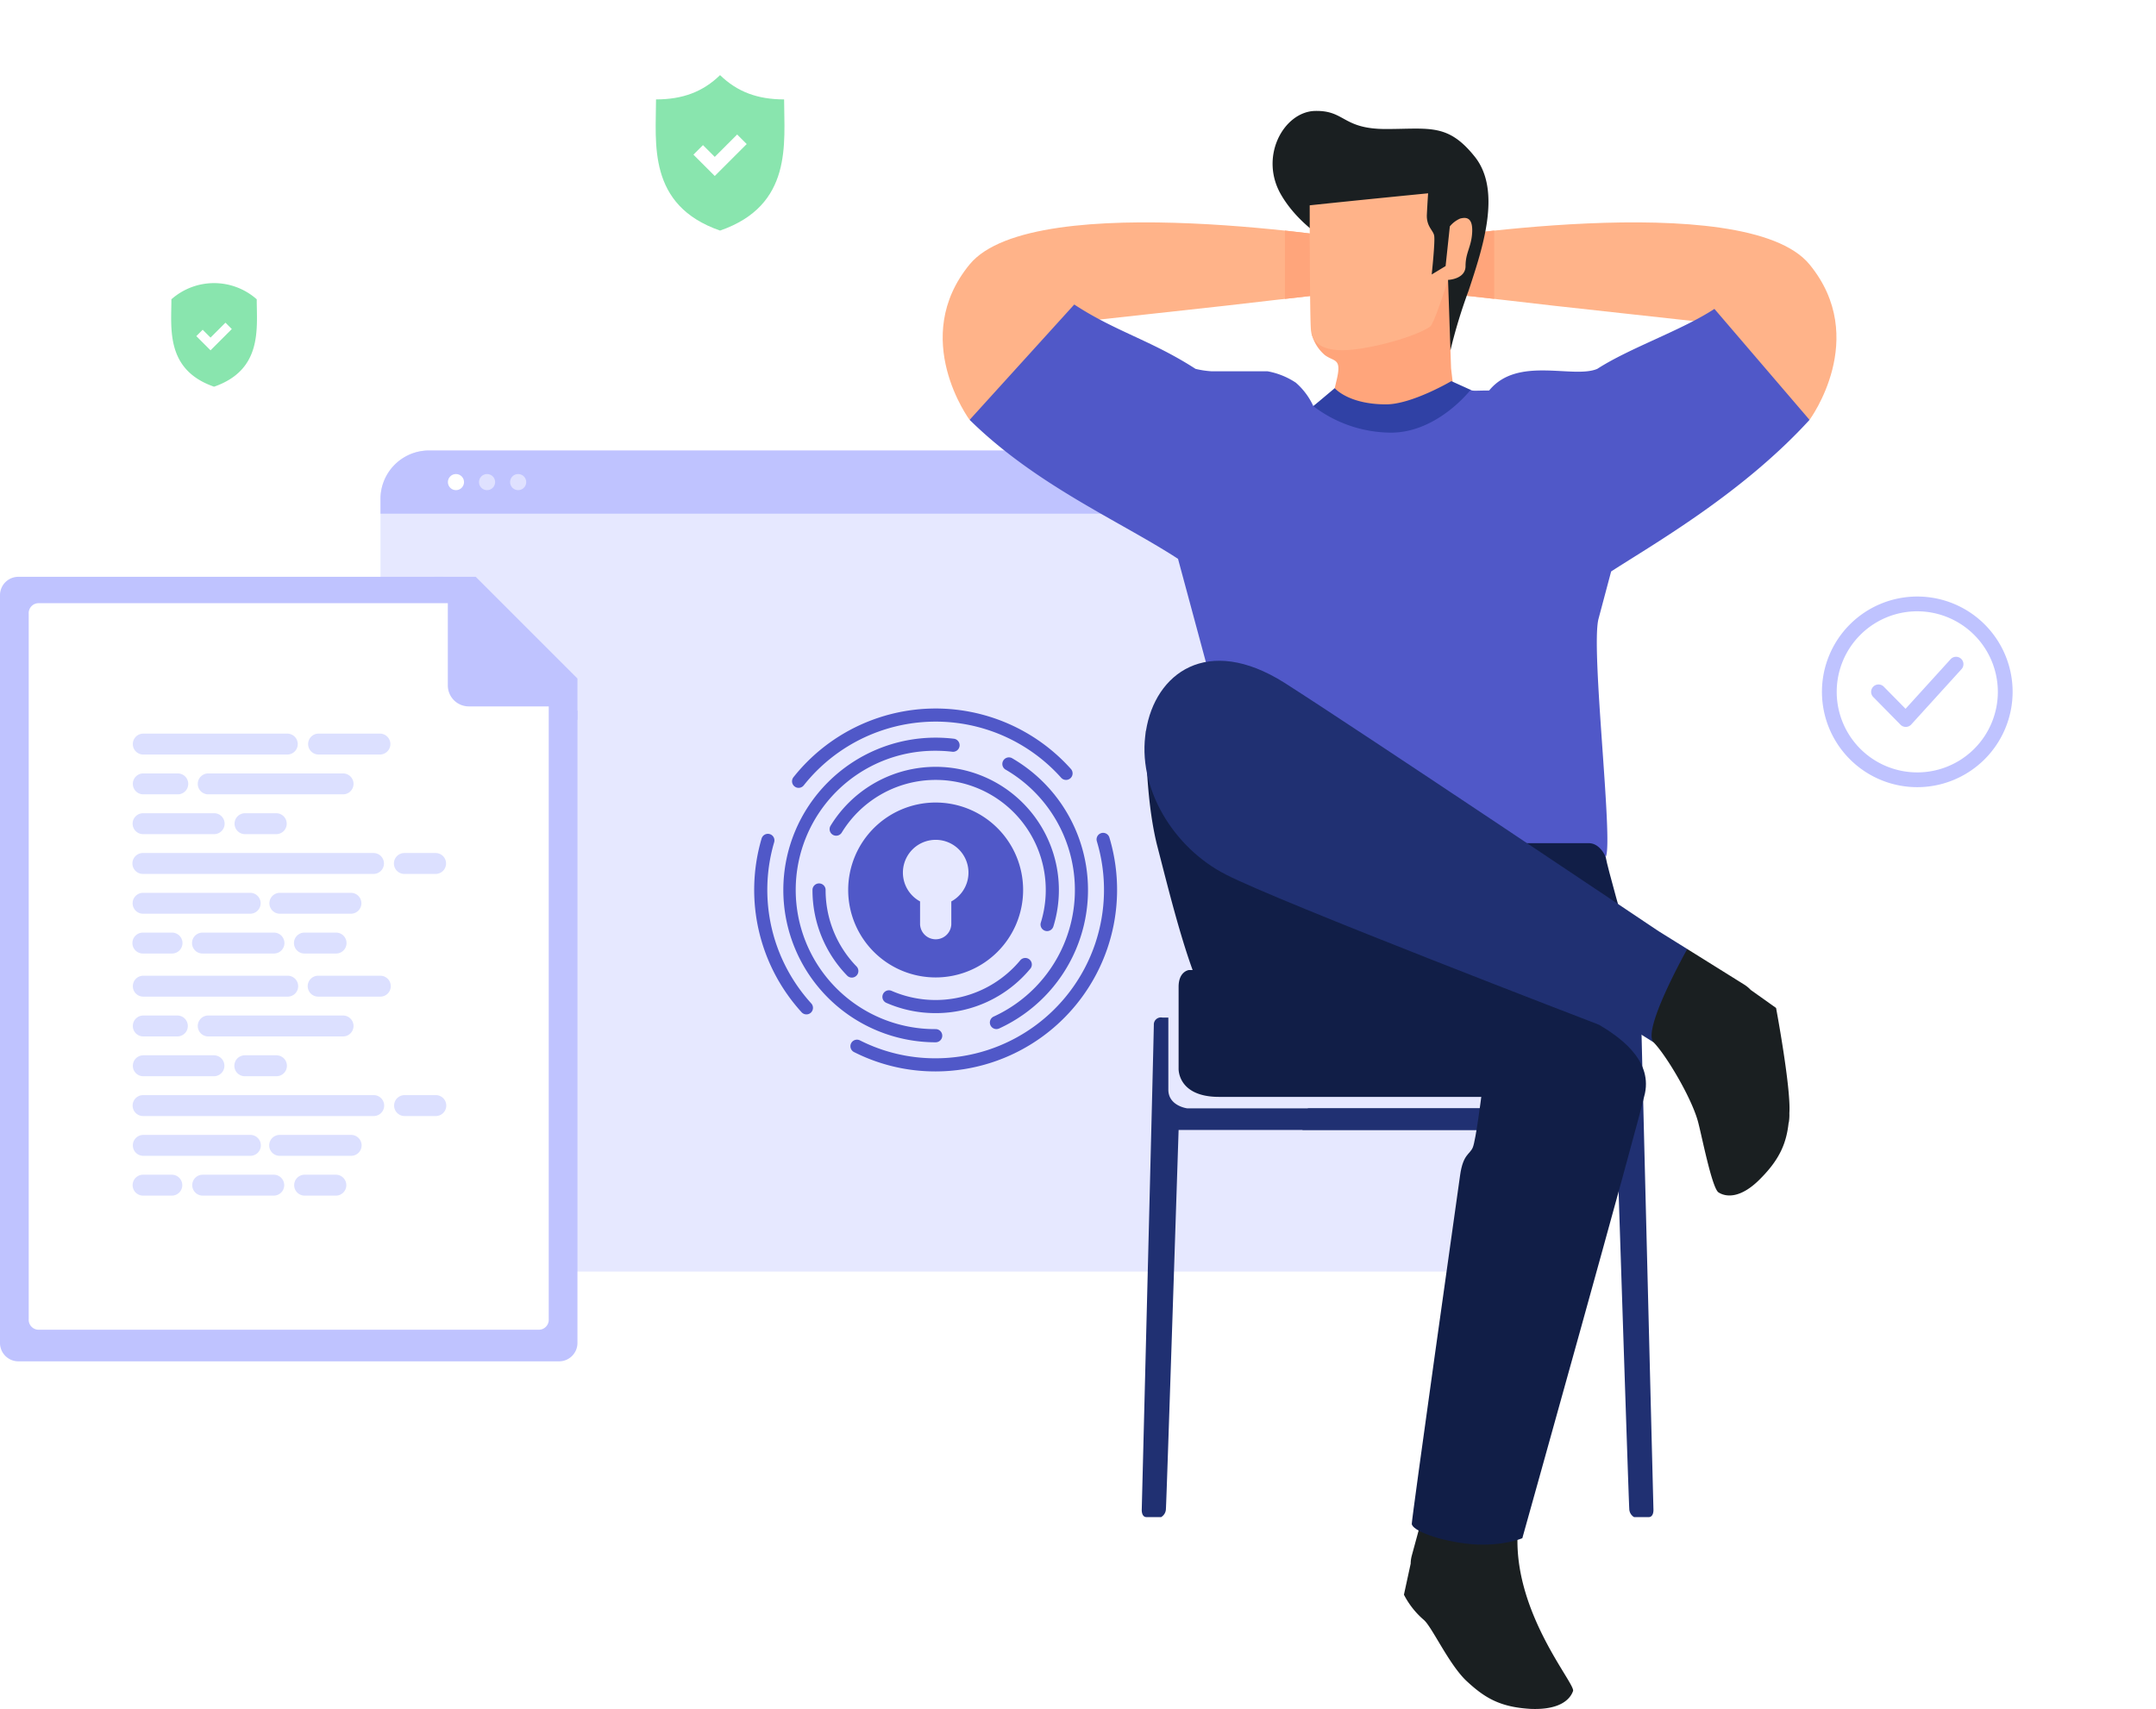 <svg xmlns="http://www.w3.org/2000/svg" width="523.808" height="415.27"><defs><filter id="Path_195" width="104.335" height="104.623" x="122.774" y="0" filterUnits="userSpaceOnUse"><feOffset dy="7"/><feGaussianBlur result="blur" stdDeviation="3"/><feFlood flood-color="#424b4f" flood-opacity=".2"/><feComposite in2="blur" operator="in"/><feComposite in="SourceGraphic"/></filter><filter id="Path_196" width="115.995" height="115.996" x="407.813" y="117.116" filterUnits="userSpaceOnUse"><feOffset dy="7"/><feGaussianBlur result="blur-2" stdDeviation="3"/><feFlood flood-color="#424b4f" flood-opacity=".2"/><feComposite in2="blur-2" operator="in"/><feComposite in="SourceGraphic"/></filter><filter id="Path_242" width="75.524" height="75.715" x="14.246" y="55.965" filterUnits="userSpaceOnUse"><feOffset dy="7"/><feGaussianBlur result="blur-3" stdDeviation="3"/><feFlood flood-color="#424b4f" flood-opacity=".2"/><feComposite in2="blur-3" operator="in"/><feComposite in="SourceGraphic"/></filter><style>.cls-1,.cls-4{fill:#fff}.cls-3{fill:#bfc3ff}.cls-4{opacity:.5}.cls-5{fill:#5058c8}.cls-7{fill:#ffb389}.cls-10,.cls-11,.cls-7,.cls-8{fill-rule:evenodd}.cls-8{fill:#ffa57b}.cls-12{fill:#1a1f21}.cls-10{fill:#111e47}.cls-11{fill:#203072}.cls-15{fill:#89e5ae}.cls-16{fill:#dce0ff}</style></defs><g id="Group_883" transform="translate(-192 -1446)"><g id="Group_375" transform="translate(192 1448)"><g id="Group_115" transform="translate(23.246)"><g filter="url(#Path_195)" transform="translate(-23.25 -2)"><path id="Path_195-2" d="M2557.619 599.457V544.2a7.4 7.4 0 017.382-7.382h71.573a7.4 7.4 0 017.381 7.382v55.252a7.4 7.4 0 01-7.381 7.381h-26.545l-9.227 16.607-9.227-16.607H2565a7.4 7.4 0 01-7.381-7.376z" class="cls-1" transform="translate(-2425.84 -534.82)"/></g><g filter="url(#Path_196)" transform="translate(-23.25 -2)"><path id="Path_196-2" d="M2993.463 695.77a49.142 49.142 0 00-49 49 49.142 49.142 0 0049 49 49.142 49.142 0 0049-49 49.142 49.142 0 00-49-49z" class="cls-1" transform="translate(-2527.65 -576.65)"/></g><g id="Group_113" transform="translate(29.494 24.953)"><g id="Group_92" transform="translate(39.702 82.512)"><path id="Path_197" fill="#e6e8ff" d="M2762.466 682.671h-246.7a11.787 11.787 0 00-11.525 12.033v175.444a11.787 11.787 0 0011.525 12.033h246.7a11.787 11.787 0 0011.525-12.033V694.7a11.784 11.784 0 00-11.525-12.029z" transform="translate(-2504.238 -682.671)"/><path id="Path_198" d="M2773.988 698.03v-3.33a11.784 11.784 0 00-11.522-12.029h-246.7a11.787 11.787 0 00-11.525 12.033v3.326z" class="cls-3" transform="translate(-2504.238 -682.671)"/><circle id="Ellipse_8" cx="1.959" cy="1.959" r="1.959" class="cls-1" transform="translate(16.376 5.721)"/><circle id="Ellipse_9" cx="1.959" cy="1.959" r="1.959" class="cls-4" transform="translate(23.932 5.721)"/><circle id="Ellipse_10" cx="1.959" cy="1.959" r="1.959" class="cls-4" transform="translate(31.487 5.721)"/></g><g id="Group_102" transform="translate(130.493 145.21)"><g id="Group_96"><g id="Group_93" transform="translate(0 30.488)"><path id="Path_199" d="M2640.153 852.98a1.61 1.61 0 01-1.179-.52 44.148 44.148 0 01-9.728-42.174 1.592 1.592 0 113.055.894 40.994 40.994 0 009.021 39.134 1.594 1.594 0 01-.1 2.252 1.572 1.572 0 01-1.069.414z" class="cls-5" transform="translate(-2627.457 -809.142)"/></g><g id="Group_94" transform="translate(23.385 30.216)"><path id="Path_200" d="M2679.9 866.74a43.727 43.727 0 01-19.831-4.7 1.592 1.592 0 111.43-2.845 40.443 40.443 0 0018.393 4.356 40.929 40.929 0 0039.168-52.732 1.591 1.591 0 113.047-.918 44.129 44.129 0 01-42.207 56.839z" class="cls-5" transform="translate(-2659.195 -808.772)"/></g><g id="Group_95" transform="translate(9.198)"><path id="Path_201" d="M2641.535 787.043a1.571 1.571 0 01-.991-.35 1.59 1.59 0 01-.26-2.235 44.094 44.094 0 0167.41-2 1.594 1.594 0 11-2.373 2.129 40.9 40.9 0 00-62.534 1.845 1.6 1.6 0 01-1.252.611z" class="cls-5" transform="translate(-2639.94 -767.764)"/></g></g><g id="Group_97" transform="translate(7.079 7.079)"><path id="Path_202" d="M2674.077 851.4a37.013 37.013 0 110-74.026 37.9 37.9 0 014.414.26 1.592 1.592 0 01-.382 3.162 34.913 34.913 0 00-4.032-.236 33.819 33.819 0 100 67.637 1.6 1.6 0 010 3.2z" class="cls-5" transform="translate(-2637.064 -777.372)"/></g><g id="Group_98" transform="translate(57.26 11.816)"><path id="Path_203" d="M2706.76 849.879a1.593 1.593 0 01-.667-3.04 33.832 33.832 0 002.8-60.062 1.6 1.6 0 011.593-2.764 37.022 37.022 0 01-3.065 65.72 1.636 1.636 0 01-.661.146z" class="cls-5" transform="translate(-2705.168 -783.8)"/></g><g id="Group_99" transform="translate(14.166 42.499)"><path id="Path_204" d="M2656.241 848.33a1.58 1.58 0 01-1.146-.488 29.75 29.75 0 01-8.413-20.806 1.593 1.593 0 113.186 0 26.593 26.593 0 007.518 18.588 1.6 1.6 0 01-1.146 2.706z" class="cls-5" transform="translate(-2646.683 -825.443)"/></g><g id="Group_100" transform="translate(31.15 60.646)"><path id="Path_205" d="M2682.675 863.443a29.706 29.706 0 01-11.988-2.495 1.592 1.592 0 011.276-2.918 26.762 26.762 0 0031.235-7.388 1.593 1.593 0 112.446 2.04 29.8 29.8 0 01-22.969 10.761z" class="cls-5" transform="translate(-2669.733 -850.071)"/></g><g id="Group_101" transform="translate(18.304 14.166)"><path id="Path_206" d="M2705.151 826.913a1.6 1.6 0 01-1.52-2.064A26.746 26.746 0 002655.249 803a1.591 1.591 0 01-2.715-1.658 29.933 29.933 0 0154.146 24.448 1.606 1.606 0 01-1.529 1.123z" class="cls-5" transform="translate(-2652.298 -786.99)"/></g><path id="Path_207" d="M2679.709 798.771a21.25 21.25 0 1021.246 21.254 21.249 21.249 0 00-21.246-21.254zm3.8 24.025v5.592a3.8 3.8 0 01-7.591 0V822.8a7.965 7.965 0 117.591 0z" class="cls-5" transform="translate(-2635.617 -775.924)"/></g><path id="Path_211" fill="#dce3ff" d="M2466.044 726.194l-15.4-1.469a.282.282 0 00-.139.021.231.231 0 00-.1.08.313.313 0 00-.049.13.461.461 0 00.01.164l.122.527a.616.616 0 00.069.171.693.693 0 00.112.145.62.62 0 00.141.1.417.417 0 00.154.047l15.4 1.447a.26.26 0 00.134-.021.217.217 0 00.093-.08.294.294 0 00.046-.128.455.455 0 00-.01-.163l-.123-.518a.605.605 0 00-.068-.167.7.7 0 00-.109-.142.606.606 0 00-.137-.1.4.4 0 00-.15-.047" transform="translate(-2450.355 -611.227)"/><path id="Path_212" d="M2452.662 724.955a.292.292 0 01.048-.129.238.238 0 01.1-.081.283.283 0 01.139-.021l15.4 1.469a.409.409 0 01.15.046.574.574 0 01.137.1.785.785 0 01.11.142.59.59 0 01.067.166l.123.52a.435.435 0 01.011.162.3.3 0 01-.045.128.239.239 0 01-.095.08.269.269 0 01-.134.02l-15.4-1.447a.444.444 0 01-.154-.046.618.618 0 01-.142-.105.733.733 0 01-.112-.144.683.683 0 01-.068-.172l-.122-.526a.475.475 0 01-.013-.162z" class="cls-1" transform="translate(-2450.961 -611.227)"/><path id="Path_213" d="M2716.579 641.111l-20.428 14.324s-14.72-19.841 0-37.77c15.629-19.037 96.186-5.647 96.186-5.647l-1.964 22.551s-6.541-9.658-7.275-9.658c-.882 0-24.867 2.791-24.867 2.791l-38.216 4.2z" class="cls-7" transform="translate(-2513.321 -580.361)"/><path id="Path_214" d="M2802.46 610.15v16.593l6.458-.724s-.417-8.891-.417-15.17l-6.04-.7z" class="cls-8" transform="translate(-2543.021 -581.074)"/><path id="Path_215" d="M2920.651 641.111l20.428 14.324s14.72-19.841 0-37.77c-15.629-19.037-96.186-5.647-96.186-5.647l1.964 22.551s6.542-9.658 7.276-9.658c.881 0 24.866 2.791 24.866 2.791l38.215 4.2z" class="cls-7" transform="translate(-2554.188 -580.361)"/><path id="Path_216" d="M2869.156 610.15v16.593l-6.458-.724s.417-8.891.417-15.17l6.041-.7z" class="cls-8" transform="translate(-2558.874 -581.074)"/><path id="Path_217" fill="#1a1f21" fill-rule="evenodd" d="M2815.92 604.738s-.589-.292-1.469-.735c-2.789-1.6-9.834-5.842-13.944-12.853-5.429-9.2.442-20.012 7.927-20.449 7.631-.291 6.751 4.383 17.462 4.383s15.121-1.463 21.723 6.861c6.457 8.33 1.759 22.209-1.614 32.434a126.925 126.925 0 00-4.4 14.462s-25.832-9.059-25.683-24.1z" transform="translate(-2541.949 -570.688)"/><path id="Path_218" d="M2817.536 630.65l-6.312 8.767a10.058 10.058 0 003.229 5.257c2.348 1.755 4.256.583 2.787 6.43l-1.319 5.695c18.492 9.787 17.71 4.563 21.91 2.946a88.707 88.707 0 008.177-4.375l-.88-7.479-.732-21.475-26.86 4.233z" class="cls-8" transform="translate(-2545.327 -585.355)"/><path id="Path_219" d="M2889.122 808.273s2.935 2.918 3.373 5.7c.441 2.628 4.7 17.528 4.7 17.528s-47.845-16.653-48.727-22.5c-1.029-5.845 40.655-.732 40.655-.732z" class="cls-10" transform="translate(-2555.123 -632.67)"/><path id="Path_220" d="M2908.512 841.858l9.394-.728 7.043 4.384 3.669 10.517-11.888 12.124-3.963-2.483v10.521s-16.144-10.815-16.29-11.1c-.15-.436 5.722-20.158 12.035-23.231z" class="cls-11" transform="translate(-2567.763 -641.862)"/><path id="Path_221" d="M2869.291 1036.865c.128-4.091-21.427-10.957-21.427-10.957l-4.258 15.631a8.073 8.073 0 00-.273 2.009l-.018.038-1.617 7.451a20.179 20.179 0 004.844 6.135c1.973 1.706 6.018 10.665 10.275 14.751 4.4 4.093 8.074 6.431 15.7 6.865 7.486.294 9.688-2.627 10.277-4.38.441-1.896-14.094-18.516-13.503-37.543z" class="cls-12" transform="translate(-2553.347 -690.491)"/><path id="Path_222" d="M2760.239 869.68a1.714 1.714 0 00-2.056 1.745c0 2.048-2.935 117.745-2.935 117.745s-.147 1.9 1.175 1.9h3.522a2.35 2.35 0 001.174-2.046c.149-1.608 3.082-92.034 3.082-92.034h76.468l-1.465-5.257h-72.947s-4.549-.583-4.549-4.529V869.68z" class="cls-11" transform="translate(-2530.594 -649.372)"/><path id="Path_223" d="M2888.519 869.68a1.713 1.713 0 012.055 1.745c0 2.048 2.935 117.745 2.935 117.745s.144 1.9-1.174 1.9h-3.525a2.356 2.356 0 01-1.173-2.046c-.145-1.608-3.08-92.034-3.08-92.034h-76.322l1.322-5.257h72.943s4.551-.583 4.551-4.529V869.68z" class="cls-11" transform="translate(-2544.54 -649.372)"/><path id="Path_224" d="M2843.5 869.451l13.945 12.414s-1.32 10.517-2.055 12.274-2.349 1.6-3.082 6.72-11.744 83.265-11.744 84.728c0 1.6 6.6 4.232 14.529 4.968 7.78.583 12.329-1.463 12.329-1.463s27.887-99.629 29.794-108.1c1.763-8.47-6.75-14.019-11.154-16.655-4.255-2.483-12.327-9.786-12.327-9.786s-37.131-19.283-42.562-8.615 12.327 23.52 12.327 23.52z" class="cls-10" transform="translate(-2550.305 -642.279)"/><path id="Path_225" d="M2775.327 839.3h-5.427s-2.5.29-2.5 4.091v19.866s-.291 6.865 9.835 6.865h63.7a25.505 25.505 0 002.348-10.955c-.294-5.551-2.2-4.091-4.255-8.473-2.055-4.527-1.616-7.009-1.616-7.009h24.511l-85.858-45.581-.735 41.2z" class="cls-10" transform="translate(-2533.793 -630.539)"/><path id="Path_226" d="M2787.316 779.2l-30.674-4.093s-.294 15.627 2.641 27.607c3.083 11.834 8.514 34.625 13.506 40.176 4.988 5.7 10.271 6.573 10.271 6.573a22.355 22.355 0 01-5.431-14.752v-40.026l9.687-15.482z" class="cls-10" transform="translate(-2530.96 -624.487)"/><path id="Path_227" d="M2953.6 861.4l-6.163-4.384a7.984 7.984 0 00-1.612-1.318l-13.8-8.615s-11.009 19.574-8.219 22.641c2.935 2.919 9.172 13.293 10.809 19.244.9 3.269 3.427 16.4 5.041 17.276 1.617 1.026 5.286 1.752 10.421-3.65 4.577-4.68 6.067-8.6 6.578-13.358l.029.062a11.775 11.775 0 00.146-2.338c.437-5.99-3.23-25.56-3.23-25.56z" class="cls-12" transform="translate(-2574.836 -643.428)"/><path id="Path_228" d="M2810.627 600.786s0 26.587.294 30.242c.291 3.5 3.375 5.987 12.327 4.529s15.706-4.383 16.732-5.409 4.257-11.245 4.257-11.245 4.253-.146 4.253-3.363c0-3.359 1.467-4.675 1.617-8.325.146-3.8-1.762-3.509-2.935-3.218a6.676 6.676 0 00-2.5 1.9l-1.029 9.642-3.376 2.045s.884-8.178.59-9.5-1.908-2.192-1.763-5.112.3-5.112.3-5.112-17.908 1.754-28.768 2.92z" class="cls-7" transform="translate(-2545.17 -577.841)"/><path id="Path_229" fill="#5058c8" fill-rule="evenodd" d="M2854.349 699.4c10.435-6.738 31.967-19.049 48.2-36.838l-23.106-26.962c-8.091 5.276-20.535 9.455-28.467 14.574-5.87 2.483-19.374-3.217-26.271 5.258-3.1 0-4 .188-4.5-.166-.448-.755-17.807 8.928-17.807 8.928s-13.676-5.264-14.262-5.706a7.418 7.418 0 01-1.1-2.27l-2.025.859-3.01 2.151a16.921 16.921 0 00-4.257-5.7 18.271 18.271 0 00-6.9-2.774h-13.65a22.26 22.26 0 01-3.818-.584c-10.7-6.909-19.473-9.074-29.465-15.638l-25.42 28.028c16.256 15.991 36.521 24.589 50.63 33.772l16 59.307 17.7 4.743-3.024 11.182 22.43-5.983 22.333 5.983-2.191-8.1a83.31 83.31 0 003.511 1.964h23.045c2.787 0 4.108 3.364 4.108 3.364 1.908-3.51-3.667-50.4-1.759-57.85z" transform="translate(-2515.657 -587.492)"/><path id="Path_230" fill="#3041a5" fill-rule="evenodd" d="M2829.5 665.444c6.259 0 15.853-5.647 15.853-5.647l4.68 2.118s-8.031 10.4-19.344 10.4a31.3 31.3 0 01-18.864-6.44l5.2-4.369s3.267 3.938 12.475 3.938z" transform="translate(-2545.484 -594.139)"/><path id="Path_231" d="M2880.975 817.677s-72.066-48.353-90.853-60.333c-18.786-11.833-31.407-2.191-33.61 11.688-2.348 13.88 6.752 28.486 19.373 34.913 12.623 6.573 90.7 36.518 90.7 36.518s-1.173-4.523.444-7.448c1.759-3.068 13.944-15.337 13.944-15.337z" class="cls-11" transform="translate(-2530.831 -618.409)"/></g><path id="Path_241" d="M2626.177 564.785c-6.445 0-11.384-1.841-15.56-5.9-4.175 4.061-9.112 5.9-15.557 5.9 0 10.574-2.188 25.722 15.557 31.873 17.747-6.151 15.56-21.3 15.56-31.873zm-16.848 18.608l-5.184-5.184 2.321-2.32 2.863 2.863 5.441-5.442 2.321 2.322zm0 0" class="cls-15" transform="translate(-2458.921 -542.629)"/><g filter="url(#Path_242)" transform="translate(-23.25 -2)"><path id="Path_242-2" d="M2410.327 654.509v-36.814a4.932 4.932 0 014.918-4.918h47.689a4.932 4.932 0 014.918 4.918v36.815a4.932 4.932 0 01-4.918 4.918h-17.687l-6.148 11.066-6.148-11.066h-17.707a4.932 4.932 0 01-4.917-4.919z" class="cls-1" transform="translate(-2387.08 -554.81)"/></g><path id="Path_243" d="M2456.006 631.407a15.63 15.63 0 00-20.733 0c0 7.046-1.458 17.138 10.366 21.237 11.825-4.1 10.367-14.191 10.367-21.237zm-11.225 12.4l-3.455-3.454 1.547-1.546 1.908 1.908 3.625-3.626 1.546 1.547zm0 0" class="cls-15" transform="translate(-2416.877 -560.68)"/><g id="Group_114" transform="translate(419.403 142.953)"><path id="Path_244" d="M3002.691 777.158A23.162 23.162 0 113025.854 754a23.187 23.187 0 01-23.163 23.158zm0-42.736A19.574 19.574 0 103022.265 754a19.6 19.6 0 00-19.574-19.577z" class="cls-3" transform="translate(-2979.53 -730.835)"/><path id="Path_245" d="M3004.161 767.748a1.793 1.793 0 01-1.279-.536l-6.619-6.728a1.794 1.794 0 012.56-2.515l5.286 5.375 10.944-12.051a1.794 1.794 0 012.656 2.413l-12.22 13.456a1.8 1.8 0 01-1.294.588z" class="cls-3" transform="translate(-2983.798 -736.064)"/></g></g><g id="Group_877" transform="translate(0 138.16)"><g id="Group_183"><path id="Path_469" d="M570.006 1390.218H466.731a4.461 4.461 0 00-4.461 4.461v181.711a4.46 4.46 0 004.461 4.461H598.1a4.461 4.461 0 004.462-4.461v-153.616z" class="cls-3" transform="translate(-462.27 -1390.218)"/><path id="Path_470" d="M575.5 1395.787H470.566a2.414 2.414 0 00-2.239 2.558v171.42a2.415 2.415 0 002.239 2.558h121.863a2.415 2.415 0 002.239-2.558v-154.811z" class="cls-1" transform="translate(-461.351 -1389.373)"/><g id="Group_182" transform="translate(32.22 38.106)"><path id="Path_471" d="M492.787 1428.387h35.088a2.542 2.542 0 000-5.083h-35.088a2.542 2.542 0 000 5.083z" class="cls-16" transform="translate(-490.246 -1423.304)"/><path id="Path_472" d="M544.767 1423.3h-15a2.542 2.542 0 000 5.083h15a2.542 2.542 0 000-5.083z" class="cls-16" transform="translate(-484.636 -1423.304)"/><path id="Path_473" d="M492.787 1436.782h8.38a2.541 2.541 0 100-5.081h-8.38a2.541 2.541 0 000 5.081z" class="cls-16" transform="translate(-490.246 -1422.03)"/><path id="Path_474" d="M541.828 1434.242a2.548 2.548 0 00-2.541-2.54h-32.712a2.541 2.541 0 100 5.081h32.712a2.547 2.547 0 002.541-2.541z" class="cls-16" transform="translate(-488.154 -1422.03)"/><path id="Path_475" d="M492.787 1445.18h17.268a2.541 2.541 0 000-5.083h-17.268a2.541 2.541 0 000 5.083z" class="cls-16" transform="translate(-490.246 -1420.756)"/><path id="Path_476" d="M541.452 1459.432a2.549 2.549 0 00-2.541-2.542h-17.267a2.541 2.541 0 000 5.082h17.268a2.549 2.549 0 002.54-2.54z" class="cls-16" transform="translate(-485.868 -1418.209)"/><path id="Path_477" d="M505.363 1465.287a2.541 2.541 0 100 5.081h17.267a2.541 2.541 0 100-5.081z" class="cls-16" transform="translate(-488.338 -1416.935)"/><path id="Path_478" d="M514.291 1440.1a2.541 2.541 0 000 5.083h7.59a2.541 2.541 0 000-5.083z" class="cls-16" transform="translate(-486.984 -1420.756)"/><path id="Path_479" d="M547.952 1453.575h7.589a2.541 2.541 0 000-5.081h-7.589a2.541 2.541 0 100 5.081z" class="cls-16" transform="translate(-481.877 -1419.482)"/><path id="Path_480" d="M526.867 1465.287a2.541 2.541 0 100 5.081h7.59a2.541 2.541 0 100-5.081z" class="cls-16" transform="translate(-485.076 -1416.935)"/><path id="Path_481" d="M492.787 1453.575h56.034a2.541 2.541 0 000-5.081h-56.034a2.541 2.541 0 100 5.081z" class="cls-16" transform="translate(-490.246 -1419.482)"/><path id="Path_482" d="M492.787 1461.972h26.021a2.541 2.541 0 000-5.082h-26.021a2.541 2.541 0 000 5.082z" class="cls-16" transform="translate(-490.246 -1418.209)"/><path id="Path_483" d="M492.787 1470.368h6.984a2.541 2.541 0 100-5.081h-6.984a2.541 2.541 0 100 5.081z" class="cls-16" transform="translate(-490.246 -1416.935)"/><path id="Path_484" d="M492.787 1479.464h35.088a2.541 2.541 0 100-5.081h-35.088a2.541 2.541 0 000 5.081z" class="cls-16" transform="translate(-490.246 -1415.555)"/><path id="Path_485" d="M544.767 1474.383h-15a2.541 2.541 0 100 5.081h15a2.541 2.541 0 100-5.081z" class="cls-16" transform="translate(-484.636 -1415.555)"/><path id="Path_486" d="M492.787 1487.862h8.38a2.542 2.542 0 000-5.083h-8.38a2.542 2.542 0 000 5.083z" class="cls-16" transform="translate(-490.246 -1414.281)"/><path id="Path_487" d="M541.828 1485.321a2.548 2.548 0 00-2.541-2.542h-32.712a2.542 2.542 0 100 5.083h32.712a2.548 2.548 0 002.541-2.541z" class="cls-16" transform="translate(-488.154 -1414.281)"/><path id="Path_488" d="M492.787 1496.257h17.268a2.541 2.541 0 000-5.081h-17.268a2.541 2.541 0 000 5.081z" class="cls-16" transform="translate(-490.246 -1413.007)"/><path id="Path_489" d="M538.911 1507.969h-17.267a2.541 2.541 0 100 5.081h17.268a2.541 2.541 0 100-5.081z" class="cls-16" transform="translate(-485.868 -1410.459)"/><path id="Path_490" d="M522.63 1516.365h-17.267a2.541 2.541 0 100 5.082h17.267a2.541 2.541 0 000-5.082z" class="cls-16" transform="translate(-488.338 -1409.185)"/><path id="Path_491" d="M514.291 1491.176a2.541 2.541 0 100 5.081h7.59a2.541 2.541 0 100-5.081z" class="cls-16" transform="translate(-486.984 -1413.007)"/><path id="Path_492" d="M555.54 1499.572h-7.589a2.541 2.541 0 000 5.083h7.589a2.541 2.541 0 000-5.083z" class="cls-16" transform="translate(-481.877 -1411.733)"/><path id="Path_493" d="M534.457 1516.365h-7.59a2.541 2.541 0 000 5.082h7.59a2.541 2.541 0 000-5.082z" class="cls-16" transform="translate(-485.076 -1409.185)"/><path id="Path_494" d="M548.821 1499.572h-56.034a2.541 2.541 0 000 5.083h56.034a2.541 2.541 0 000-5.083z" class="cls-16" transform="translate(-490.246 -1411.733)"/><path id="Path_495" d="M492.787 1513.05h26.021a2.541 2.541 0 100-5.081h-26.021a2.541 2.541 0 000 5.081z" class="cls-16" transform="translate(-490.246 -1410.459)"/><path id="Path_496" d="M499.771 1516.365h-6.984a2.541 2.541 0 000 5.082h6.984a2.541 2.541 0 000-5.082z" class="cls-16" transform="translate(-490.246 -1409.185)"/></g><path id="Path_497" d="M588.667 1414.934l-24.716-24.716h-10.1l34.812 34.811z" class="cls-3" transform="translate(-448.375 -1390.218)"/><path id="Path_498" d="M556.739 1393.1v23.084a5.1 5.1 0 005.086 5.086h23.084z" class="cls-3" transform="translate(-447.938 -1389.78)"/></g></g></g><path id="Path_8974" d="M276.6 1557.813l2.478 13.474 18.585 11.151h6.5l-3.407-7.744-19.2-15.952z" class="cls-3" transform="translate(25.345 32.899)"/></g></svg>